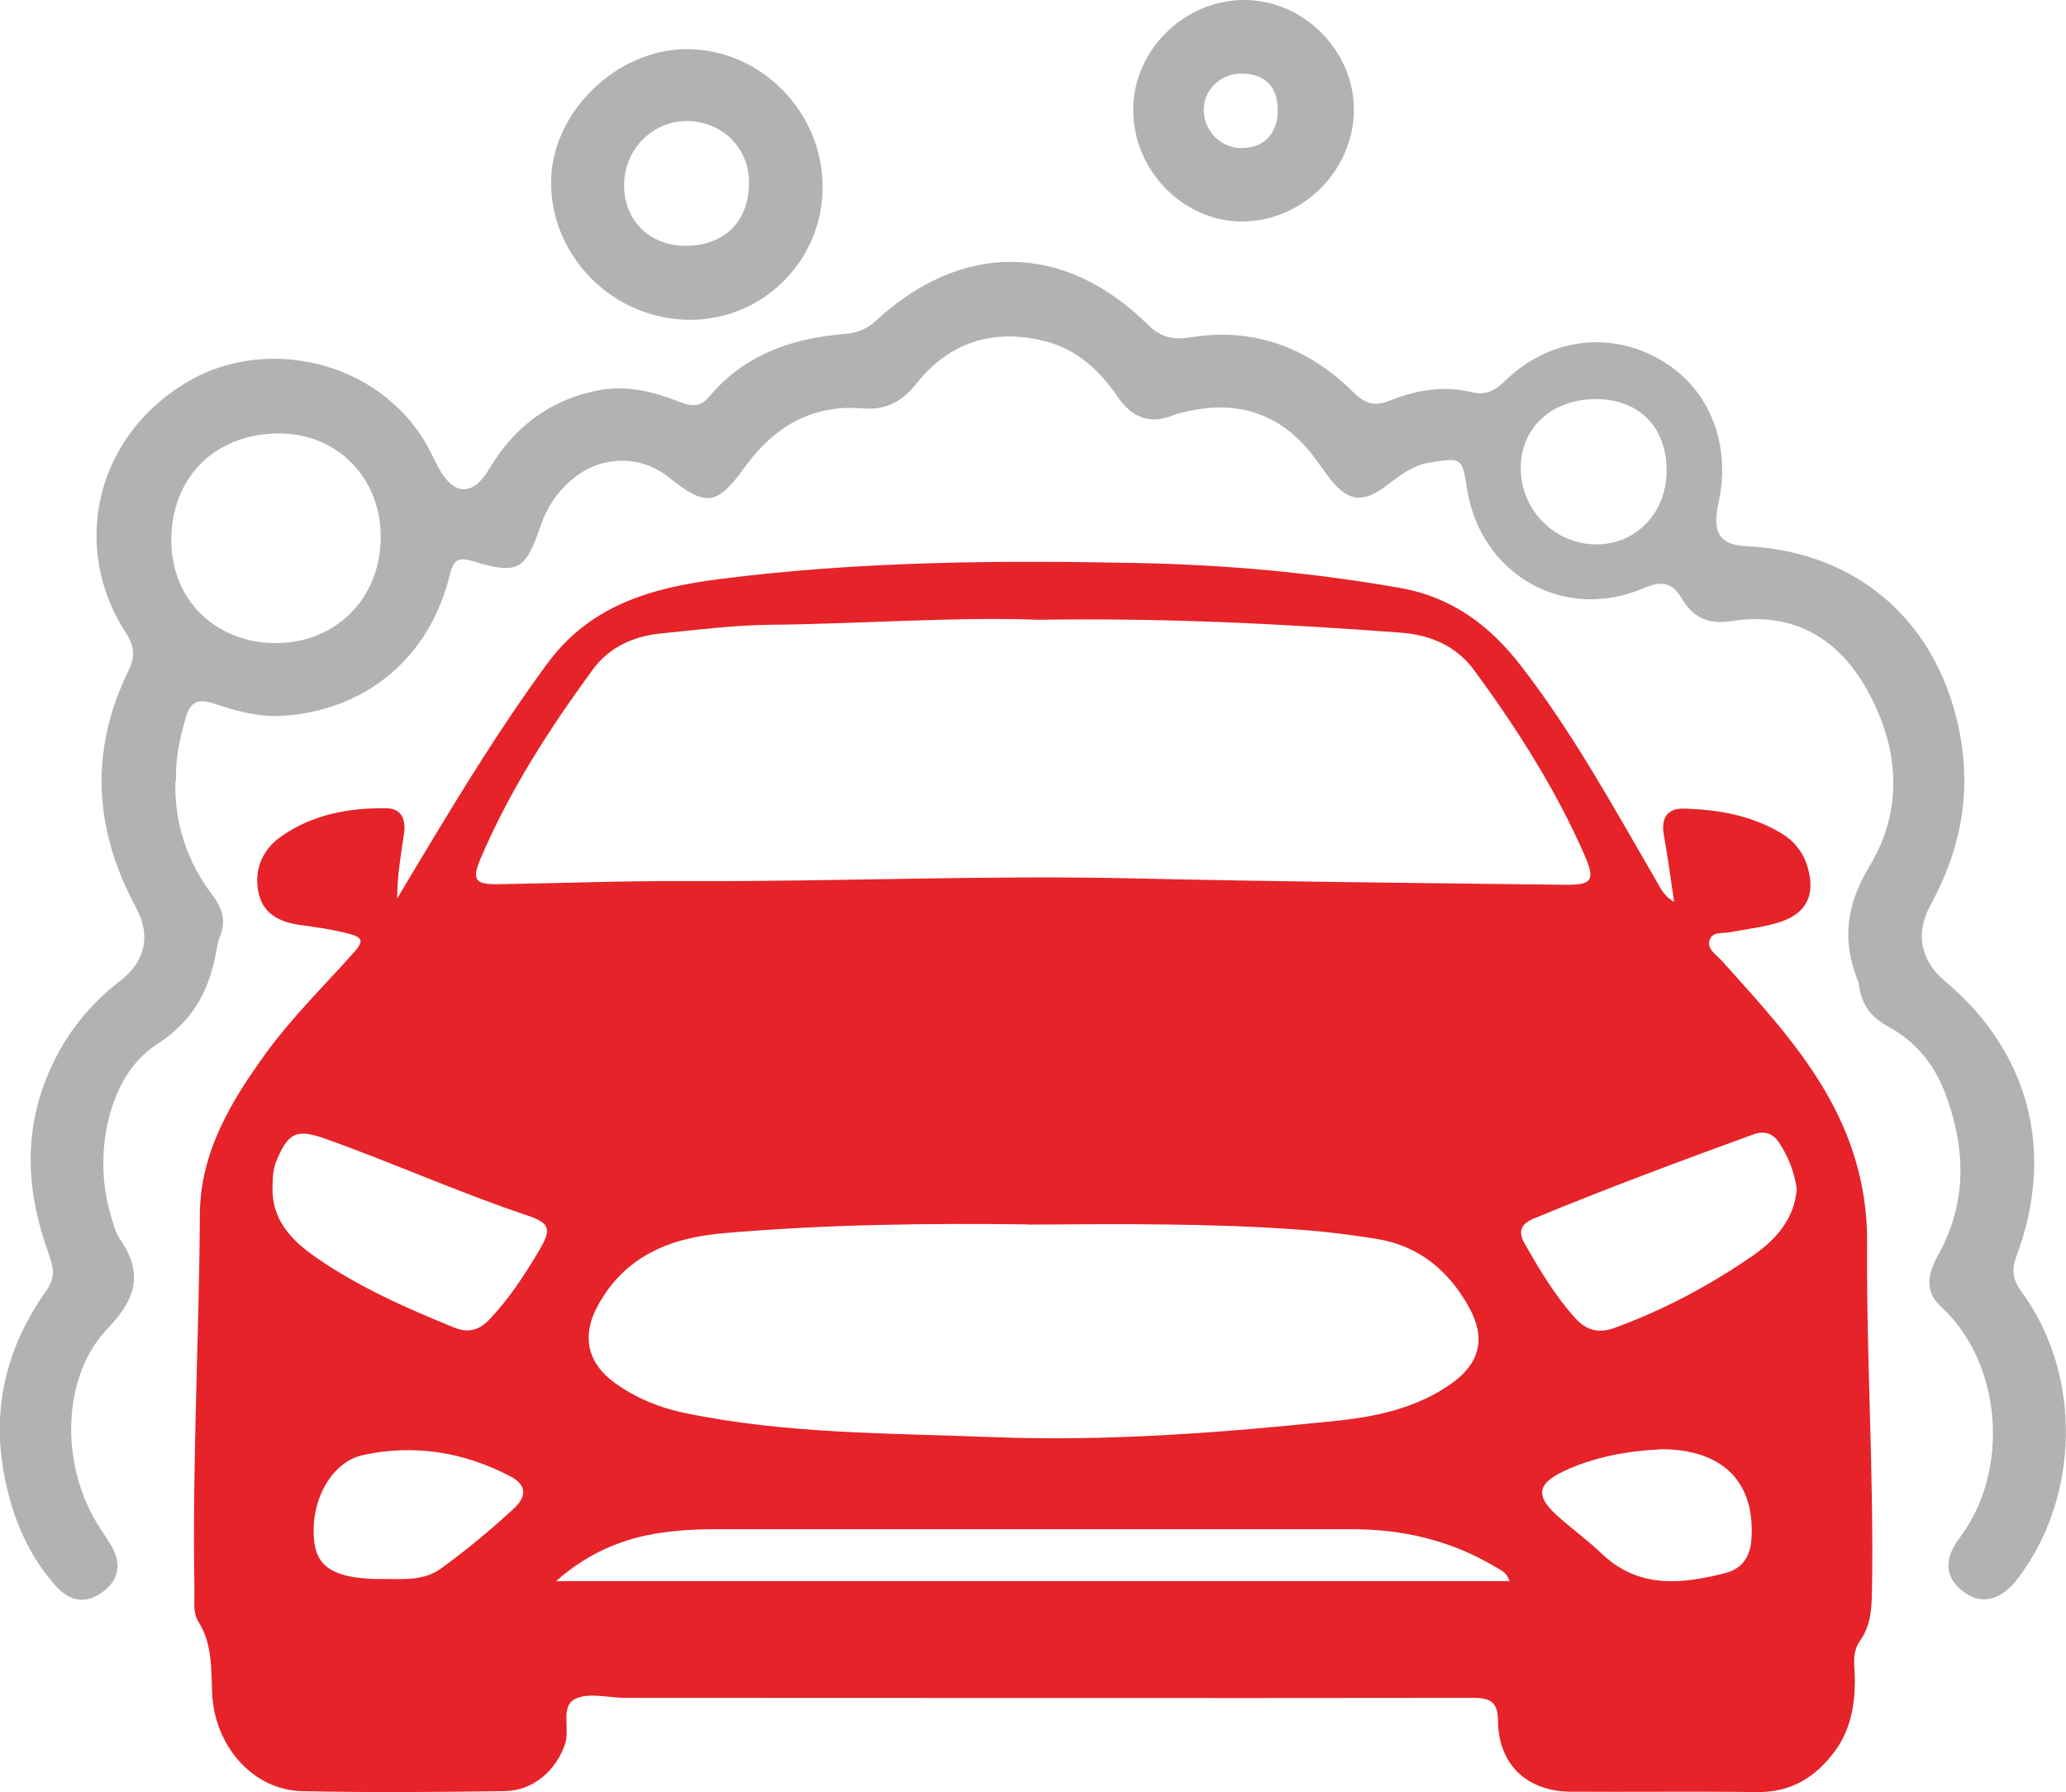 <svg xmlns="http://www.w3.org/2000/svg" id="Layer_1" data-name="Layer 1" viewBox="0 0 106.36 92.24"><defs><style>      .cls-1 {        fill: #b2b2b2;      }      .cls-2 {        fill: #e52329;      }    </style></defs><path class="cls-2" d="m86.19,46.44c-.19-1.24-.33-2.35-.53-3.44-.16-.87.15-1.4,1.03-1.38,1.75.05,3.46.34,5,1.26.67.4,1.15.99,1.37,1.76.41,1.4-.04,2.37-1.43,2.82-.82.27-1.7.35-2.55.52-.38.08-.91-.05-1.06.39-.17.48.33.76.61,1.07,1.89,2.11,3.82,4.17,5.28,6.63,1.46,2.46,2.24,5.07,2.21,7.96-.04,5.98.36,11.96.25,17.95-.02.89-.08,1.73-.62,2.48-.44.61-.26,1.34-.26,2.01,0,1.3-.22,2.54-.99,3.61-.99,1.37-2.27,2.18-4.04,2.16-3.19-.04-6.39,0-9.58-.02-2.26-.01-3.73-1.39-3.76-3.62-.01-.98-.36-1.21-1.28-1.21-14.51.02-29.03,0-43.54,0-.04,0-.07,0-.11,0-.87,0-1.87-.29-2.57.05-.78.37-.28,1.51-.52,2.29-.43,1.35-1.62,2.44-3.12,2.46-3.48.05-6.97.08-10.45,0-2.5-.06-4.5-2.32-4.61-5.06-.05-1.27.01-2.52-.71-3.67-.29-.46-.19-1.06-.2-1.6-.12-6.46.24-12.91.28-19.37.02-3.19,1.61-5.82,3.42-8.31,1.31-1.79,2.88-3.35,4.37-5,.7-.77.67-.93-.31-1.17-.74-.18-1.49-.29-2.25-.39-1.05-.14-1.95-.53-2.2-1.63-.26-1.15.14-2.2,1.09-2.89,1.62-1.17,3.51-1.52,5.46-1.5.82,0,1.03.6.93,1.29-.15,1.09-.36,2.17-.35,3.35.47-.79.94-1.58,1.42-2.37,1.98-3.3,3.99-6.56,6.27-9.67,2.22-3.04,5.36-3.94,8.86-4.39,7.18-.92,14.39-.98,21.61-.83,4.53.09,9.04.5,13.51,1.29,2.68.48,4.62,1.97,6.22,4.05,2.65,3.43,4.72,7.22,6.89,10.95.23.39.4.84.97,1.16Zm-32.74-14.54c-4.31-.16-9.09.21-13.87.26-1.84.02-3.68.26-5.52.44-1.43.14-2.68.69-3.55,1.87-2.23,3.05-4.27,6.21-5.76,9.7-.47,1.11-.31,1.36.9,1.34,3.3-.05,6.6-.18,9.89-.16,7.58.03,15.14-.31,22.73-.14,7.43.17,14.86.24,22.29.33,1.4.02,1.58-.23,1.02-1.51-1.49-3.41-3.48-6.52-5.67-9.51-.95-1.29-2.29-1.85-3.84-1.96-6.04-.45-12.08-.76-18.62-.66Zm-.58,31.12c-4.95-.06-10.27-.01-15.59.45-2.8.24-5.14,1.18-6.54,3.8-.81,1.52-.48,2.91.91,3.91,1.08.77,2.27,1.27,3.57,1.54,5.25,1.1,10.6,1.04,15.91,1.25,5.9.23,11.81-.23,17.68-.84,2.1-.22,4.16-.67,5.93-1.93,1.45-1.04,1.76-2.32.9-3.89-1.05-1.91-2.6-3.2-4.8-3.55-1.32-.21-2.66-.38-3.99-.47-4.52-.33-9.06-.29-13.97-.26Zm24.84,18.36c-.16-.51-.54-.61-.83-.79-2.25-1.32-4.69-1.88-7.28-1.88-10.91,0-21.83,0-32.74,0-1.09,0-2.17.06-3.25.25-1.86.34-3.52,1.12-4.98,2.42h49.07Zm14.79-20.19c-.12-.85-.42-1.62-.88-2.33-.35-.55-.79-.68-1.39-.46-3.78,1.38-7.55,2.78-11.27,4.32-.66.27-.82.67-.48,1.27.77,1.35,1.57,2.7,2.62,3.86.57.63,1.2.8,2.04.49,2.54-.93,4.9-2.19,7.11-3.72,1.17-.81,2.13-1.88,2.25-3.42Zm-78.47-.12c-.06,1.69.96,2.76,2.21,3.63,2.21,1.54,4.66,2.62,7.14,3.63.76.31,1.31.12,1.84-.44,1-1.06,1.79-2.27,2.53-3.52.65-1.1.59-1.41-.63-1.82-3.5-1.17-6.87-2.69-10.35-3.93-1.51-.54-1.94-.33-2.55,1.16-.17.42-.18.84-.19,1.28Zm71.43,13.53c-1.46.07-3.28.33-4.97,1.13-1.35.64-1.44,1.26-.36,2.25.75.68,1.58,1.27,2.31,1.97,1.91,1.84,4.14,1.59,6.41,1.01.8-.21,1.24-.8,1.31-1.67.23-2.93-1.39-4.71-4.7-4.7Zm-65.71,6.67c1.01,0,2.05.11,2.94-.53,1.33-.96,2.58-2,3.78-3.11.68-.63.61-1.22-.19-1.64-2.39-1.25-4.95-1.67-7.58-1.1-1.71.37-2.79,2.49-2.51,4.55.17,1.22,1.04,1.75,3.03,1.83.18,0,.36,0,.54,0Z"></path><path class="cls-1" d="m9.03,40.19c-.06,2.19.6,4.16,1.91,5.89.55.72.71,1.39.35,2.21-.06.13-.08.28-.11.42-.34,2.13-1.14,3.78-3.14,5.07-2.5,1.61-3.31,5.77-2.29,8.93.11.34.19.72.39,1.01,1.23,1.75.91,3.1-.59,4.65-2.34,2.42-2.46,6.86-.59,9.98.24.4.52.79.76,1.19.55.94.4,1.78-.42,2.39-.83.62-1.66.55-2.42-.29-1.42-1.58-2.21-3.48-2.63-5.54-.72-3.54.07-6.78,2.15-9.69.5-.7.33-1.25.09-1.92-1.07-2.96-1.3-5.94-.13-8.92.8-2.03,2.06-3.73,3.81-5.07,1.32-1,1.61-2.36.83-3.79-2.16-4-2.41-8.07-.38-12.2.34-.7.31-1.23-.12-1.9-2.96-4.55-1.51-10.3,3.28-13.03,4.18-2.38,10.21-.88,12.47,3.86.11.23.22.46.35.68.78,1.4,1.75,1.42,2.57.04,1.27-2.14,3.07-3.54,5.53-4.05,1.53-.32,2.95.05,4.35.6.56.22,1.01.24,1.45-.28,1.79-2.14,4.21-3.01,6.89-3.23.64-.05,1.18-.21,1.67-.66,4.45-4.13,9.72-4.09,14.03.17.7.69,1.34.79,2.22.65,3.25-.52,6.02.53,8.32,2.79.6.59,1.07.81,1.89.48,1.36-.55,2.78-.8,4.26-.44.65.16,1.15-.05,1.65-.54,2.26-2.22,5.37-2.65,8-1.16,2.53,1.43,3.72,4.31,3.04,7.39-.34,1.54.06,2.17,1.43,2.23,5.79.28,9.95,3.97,11.01,9.73.57,3.1-.01,5.98-1.51,8.71-.81,1.48-.55,2.88.74,3.96,4.32,3.62,5.68,8.75,3.68,14.11-.28.74-.21,1.25.26,1.88,3.12,4.25,3.01,10.55-.21,14.76-.83,1.09-1.81,1.35-2.7.73-1-.69-1.18-1.65-.29-2.83,2.64-3.5,2.17-9.01-.92-11.87-.96-.88-.68-1.79-.15-2.75,1.48-2.71,1.38-5.49.32-8.3-.56-1.47-1.53-2.65-2.92-3.4-.88-.47-1.38-1.14-1.5-2.11-.01-.11-.05-.21-.09-.31-.8-2.07-.58-3.85.65-5.88,1.8-2.99,1.48-6.3-.32-9.32-1.53-2.55-3.85-3.72-6.81-3.25-1.22.19-1.99-.21-2.55-1.15-.51-.86-1.03-.94-1.96-.55-4.12,1.77-8.43-.7-9.11-5.14-.24-1.58-.28-1.58-1.88-1.33-.92.14-1.58.68-2.27,1.2-1.23.93-2,.82-2.94-.41-.33-.43-.63-.89-.97-1.31-1.66-2.04-3.79-2.67-6.32-2.11-.25.06-.5.11-.73.2-1.25.51-2.16.1-2.89-.97-.92-1.35-2.1-2.43-3.73-2.84-2.65-.67-4.91.05-6.61,2.18-.76.95-1.57,1.38-2.78,1.28-2.64-.22-4.6.99-6.1,3.08-1.38,1.92-1.98,1.99-3.84.49-1.47-1.19-3.51-1.17-5,.08-.77.64-1.31,1.45-1.63,2.4-.78,2.3-1.18,2.52-3.5,1.81-.74-.22-.98-.07-1.17.7-1.05,4.29-4.33,7.01-8.68,7.27-1.21.07-2.38-.28-3.51-.65-.84-.28-1.21,0-1.42.78-.29,1.05-.54,2.11-.48,3.21Zm5.36-17.88c-3.29-.01-5.56,2.23-5.57,5.48-.01,3.06,2.25,5.3,5.37,5.31,3.1,0,5.39-2.29,5.41-5.43.02-3.05-2.21-5.35-5.21-5.36Zm71.41,1.92c0-2.24-1.41-3.68-3.63-3.69-2.29,0-3.91,1.49-3.88,3.61.02,2.13,1.78,3.87,3.89,3.87,2.06,0,3.61-1.63,3.62-3.78Z"></path><path class="cls-1" d="m35.51,16.46c-3.89-.01-7.11-3.18-7.14-7.02-.03-3.61,3.36-6.94,7.04-6.91,3.79.03,6.94,3.25,6.94,7.09,0,3.79-3.06,6.85-6.84,6.84Zm-.16-3.81c1.99-.02,3.22-1.29,3.21-3.29-.01-1.77-1.4-3.12-3.2-3.13-1.81,0-3.26,1.51-3.23,3.37.03,1.81,1.36,3.07,3.22,3.05Z"></path><path class="cls-1" d="m64.07,0c3.04.01,5.63,2.6,5.63,5.64,0,3.12-2.64,5.76-5.76,5.76-3.04,0-5.62-2.65-5.6-5.77C58.35,2.57,60.98-.01,64.07,0Zm-.16,3.79c-1.1,0-1.96.85-1.94,1.9.02,1.07.9,1.94,1.95,1.93,1.15,0,1.86-.75,1.86-1.94,0-1.23-.66-1.89-1.87-1.89Z"></path></svg>